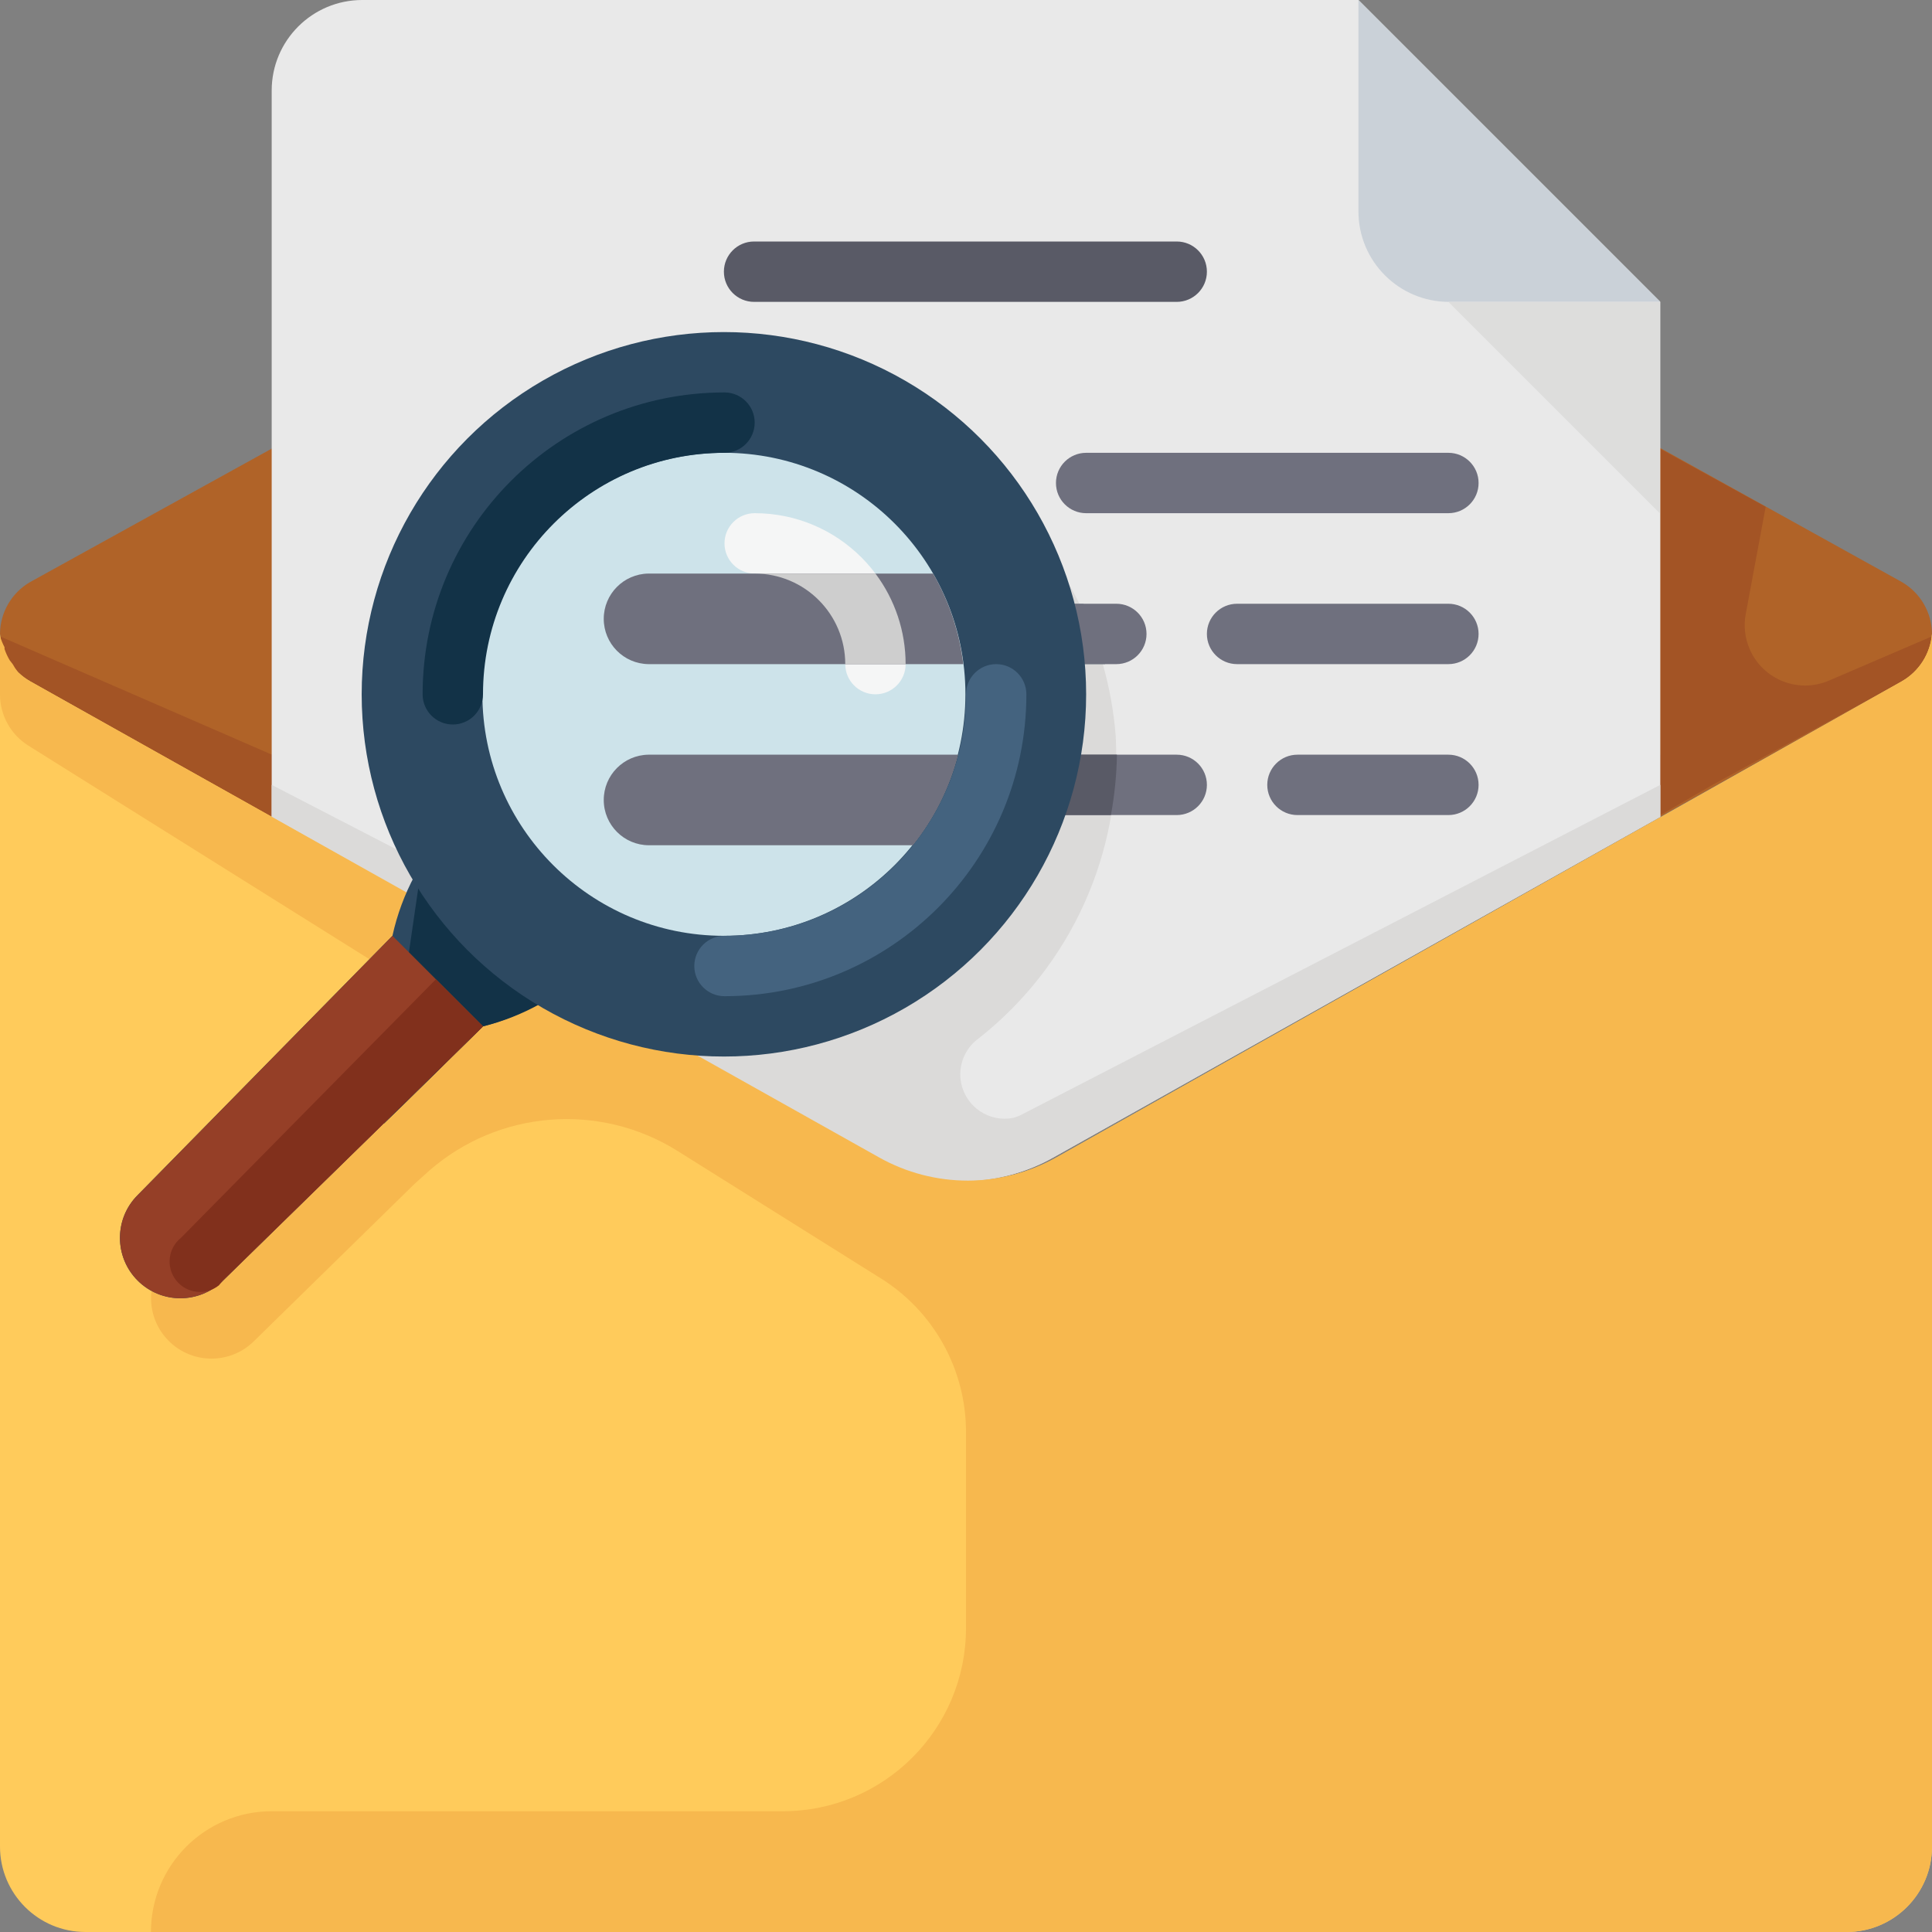 <?xml version="1.0" encoding="iso-8859-1"?>
<!-- Uploaded to: SVG Repo, www.svgrepo.com, Generator: SVG Repo Mixer Tools -->
<svg height="800px" width="800px" version="1.1" id="Layer_1" xmlns="http://www.w3.org/2000/svg" xmlns:xlink="http://www.w3.org/1999/xlink" 
	 viewBox="0 0 512.001 512.001" xml:space="preserve">
<rect x="0" y="0" width="512.001" height="512.001" fill="#808080" stroke="none"/>
<path style="fill:#B06328;" d="M504,154.241L280,30c-14.637-8.087-32.403-8.087-47.04,0L8,154.241c-4.921,2.841-7.966,8.078-8,13.76
	l0,0c0.437,5.248,3.429,9.945,8,12.56l224,126.16c14.606,8.21,32.435,8.21,47.04,0l224.96-126.16c4.571-2.615,7.563-7.312,8-12.56
	l0,0C511.966,162.319,508.921,157.081,504,154.241z"/>
<path style="fill:#A35425;" d="M462.641,162.721l5.28-28.4L440,118.961V200l-171.44,74.4c-8.139,3.539-17.381,3.539-25.52,0
	L0,168.64c0.634,5.014,3.601,9.433,8,11.92L232,306.8c14.606,8.21,32.435,8.21,47.04,0l160.96-90.8l0,0l13.84-8l0,0l50.16-27.44
	c4.399-2.486,7.366-6.906,8-11.92l-27.2,11.68c-8.091,3.554-17.53-0.124-21.083-8.215
	C462.422,169.157,462.046,165.887,462.641,162.721z"/>
<path style="fill:#FFCB5B;" d="M512,168.001c-0.437,5.248-3.429,9.945-8,12.56L280,306.721c-14.606,8.21-32.435,8.21-47.04,0
	L8,180.56c-4.571-2.615-7.563-7.312-8-12.56l0,0v321.36c0,12.503,10.136,22.64,22.64,22.64l0,0h466.721
	c12.503,0,22.64-10.136,22.64-22.64l0,0L512,168.001L512,168.001z"/>
<path style="fill:#E9E9E9;" d="M360,0.001H96C82.745,0.001,72,10.746,72,24v192.48l160,90.32c14.606,8.21,32.435,8.21,47.04,0
	l160.96-90.32V80L360,0.001z"/>
<path style="fill:#595A66;" d="M199.84,64h112c4.418,0,8,3.582,8,8l0,0c0,4.418-3.582,8-8,8h-112c-4.418,0-8-3.582-8-8l0,0
	C191.84,67.582,195.422,64,199.84,64z"/>
<path style="fill:#CAD1D8;" d="M384,80.001h56L360,0.001v56C360,69.256,370.745,80.001,384,80.001z"/>
<polygon style="fill:#DDDDDC;" points="439.841,80.001 383.84,80.001 439.841,136.001 "/>
<path style="fill:#DBDAD9;" d="M270.48,295.521c-0.612,0.309-1.256,0.55-1.92,0.72c-6.368,1.277-12.566-2.85-13.843-9.218
	c-0.913-4.552,0.937-9.216,4.724-11.902c24.35-19.203,37.863-49.032,36.24-80.001c-4.093-52.861-50.265-92.394-103.126-88.301
	C143.529,110.616,105.298,150.845,104,200c0.031,8.995,1.351,17.94,3.92,26.56L72.001,208v8.48l82.96,46.64l56.96,32l0,0L232,306.8
	c14.606,8.21,32.435,8.21,47.04,0l160.96-90.32V208L270.48,295.521z"/>
<path style="fill:#F7B84E;" d="M512,168.001c-0.437,5.248-3.429,9.945-8,12.56L280,306.721c-14.606,8.21-32.435,8.21-47.04,0
	L8,180.56c-1.167-0.657-2.242-1.465-3.2-2.4c-0.537-0.68-1.019-1.402-1.44-2.16l-0.8-1.04c-0.553-0.938-1.009-1.929-1.36-2.96v-0.48
	c-0.498-0.944-0.899-1.936-1.2-2.96v-0.56l0,0c0,0,0-0.48,0-0.8c0-0.32,0,0.8,0,0.8v16c-0.011,5.528,2.832,10.67,7.52,13.6
	L112,263.039v0.96l-67.28,68.72c-6.252,6.252-6.252,16.388,0,22.64c6.252,6.252,16.388,6.252,22.64,0l42.48-41.6l0,0l4-3.6
	c18.4-16.004,45.105-18.084,65.76-5.12l51.04,32l2.56,1.6c14.228,8.776,22.865,24.323,22.8,41.04v51.76
	c0,26.819-21.741,48.56-48.56,48.56H72c-17.674,0-32,14.327-32,32h449.36c12.503,0,22.64-10.136,22.64-22.64l0,0L512,168.001
	L512,168.001z"/>
<path style="fill:#8D99A0;" d="M248.001,176.001h44.88c-1.436-5.496-3.363-10.851-5.76-16h-39.12c-4.418,0-8,3.582-8,8
	S243.582,176.001,248.001,176.001z"/>
<g>
	<path style="fill:#6F707E;" d="M143.841,120.001h112c4.418,0,8,3.582,8,8l0,0c0,4.418-3.582,8-8,8h-112c-4.418,0-8-3.582-8-8l0,0
		C135.841,123.582,139.422,120.001,143.841,120.001z"/>
	<path style="fill:#6F707E;" d="M143.841,200h168c4.418,0,8,3.582,8,8l0,0c0,4.418-3.582,8-8,8h-168c-4.418,0-8-3.582-8-8l0,0
		C135.841,203.582,139.422,200,143.841,200z"/>
	<path style="fill:#6F707E;" d="M143.841,160.001h72c4.418,0,8,3.582,8,8l0,0c0,4.418-3.582,8-8,8h-72c-4.418,0-8-3.582-8-8l0,0
		C135.841,163.583,139.422,160.001,143.841,160.001z"/>
	<path style="fill:#6F707E;" d="M327.84,160.001h56c4.418,0,8,3.582,8,8l0,0c0,4.418-3.582,8-8,8h-56c-4.418,0-8-3.582-8-8l0,0
		C319.841,163.583,323.422,160.001,327.84,160.001z"/>
	<path style="fill:#6F707E;" d="M247.84,160.001h48c4.418,0,8,3.582,8,8l0,0c0,4.418-3.582,8-8,8h-48c-4.418,0-8-3.582-8-8l0,0
		C239.84,163.583,243.422,160.001,247.84,160.001z"/>
	<path style="fill:#6F707E;" d="M343.84,200h40c4.418,0,8,3.582,8,8l0,0c0,4.418-3.582,8-8,8h-40c-4.418,0-8-3.582-8-8l0,0
		C335.84,203.582,339.422,200,343.84,200z"/>
	<path style="fill:#6F707E;" d="M287.841,120.001h96c4.418,0,8,3.582,8,8l0,0c0,4.418-3.582,8-8,8h-96c-4.418,0-8-3.582-8-8l0,0
		C279.84,123.582,283.422,120.001,287.841,120.001z"/>
</g>
<path style="fill:#595A66;" d="M296,200H144c-4.418,0-8,3.582-8,8s3.582,8,8,8h150.401C295.378,210.722,295.914,205.369,296,200z"/>
<path style="fill:#2D4961;" d="M110.64,224L110.64,224c1.119,2.618,0.848,5.623-0.72,8c-2.704,5.035-4.695,10.419-5.92,16
	l-67.52,68.72c-6.252,6.252-6.252,16.388,0,22.64c6.252,6.252,16.388,6.252,22.64,0L127.999,272c5.35-1.388,10.489-3.486,15.28-6.24
	c2.377-1.568,5.382-1.839,8-0.72l0,0C133.095,256.898,118.603,242.264,110.64,224z"/>
<path style="fill:#123247;" d="M112,227.44c8.292,16.809,22.222,30.173,39.36,37.76l0,0c-2.618-1.119-5.623-0.848-8,0.72
	c-4.825,2.705-9.991,4.75-15.36,6.08c0,0-21.52,21.28-26.24,25.76L112,227.44z"/>
<path style="fill:#953F27;" d="M104,248.001l-67.52,68.72c-6.252,6.252-6.252,16.388,0,22.64s16.388,6.252,22.64,0L128,272.001
	L104,248.001z"/>
<path style="fill:#81301C;" d="M59.121,339.281l68.88-67.28l-12.48-12.48L48,328.001c-3.49,2.761-4.082,7.83-1.32,11.32
	c2.761,3.49,7.83,4.082,11.32,1.32L59.121,339.281z"/>
<circle style="fill:#2D4961;" cx="191.844" cy="183.998" r="95.995"/>
<circle style="fill:#CDE3EA;" cx="191.844" cy="183.998" r="64.004"/>
<path style="fill:#44637F;" d="M192,264.001c-4.418,0-8-3.582-8-8c0-4.418,3.582-8,8-8c35.346,0,64-28.654,64-64
	c0-4.418,3.582-8,8-8c4.418,0,8,3.582,8,8C272,228.183,236.183,264.001,192,264.001z"/>
<path style="fill:#123247;" d="M192,104.001c4.418,0,8,3.582,8,8s-3.582,8-8,8c-35.346,0-64,28.654-64,64c0,4.418-3.582,8-8,8
	s-8-3.582-8-8C112,139.818,147.817,104.001,192,104.001z"/>
<path style="fill:#F5F6F6;" d="M232.001,184c4.418,0,8-3.582,8-8c0-22.091-17.908-40-40-40c-4.418,0-8,3.582-8,8
	c0,4.418,3.582,8,8,8c13.255,0,24,10.745,24,24C224,180.419,227.582,184,232.001,184z"/>
<g>
	<path style="fill:#6F707E;" d="M171.84,176.001h83.44c-1.031-8.456-3.751-16.618-8-24h-75.44c-6.565,0.088-11.841,5.434-11.84,12
		l0,0C159.999,170.566,165.276,175.913,171.84,176.001z"/>
	<path style="fill:#6F707E;" d="M160,212.001L160,212.001c0,6.628,5.373,12,12,12h69.92c5.651-7.062,9.74-15.242,12-24h-82.08
		C165.276,200.088,159.999,205.436,160,212.001z"/>
</g>
<path style="fill:#CECECE;" d="M200,152.001c13.255,0,24,10.745,24,24h16c0-8.655-2.807-17.076-8-24L200,152.001L200,152.001z"/>
</svg>